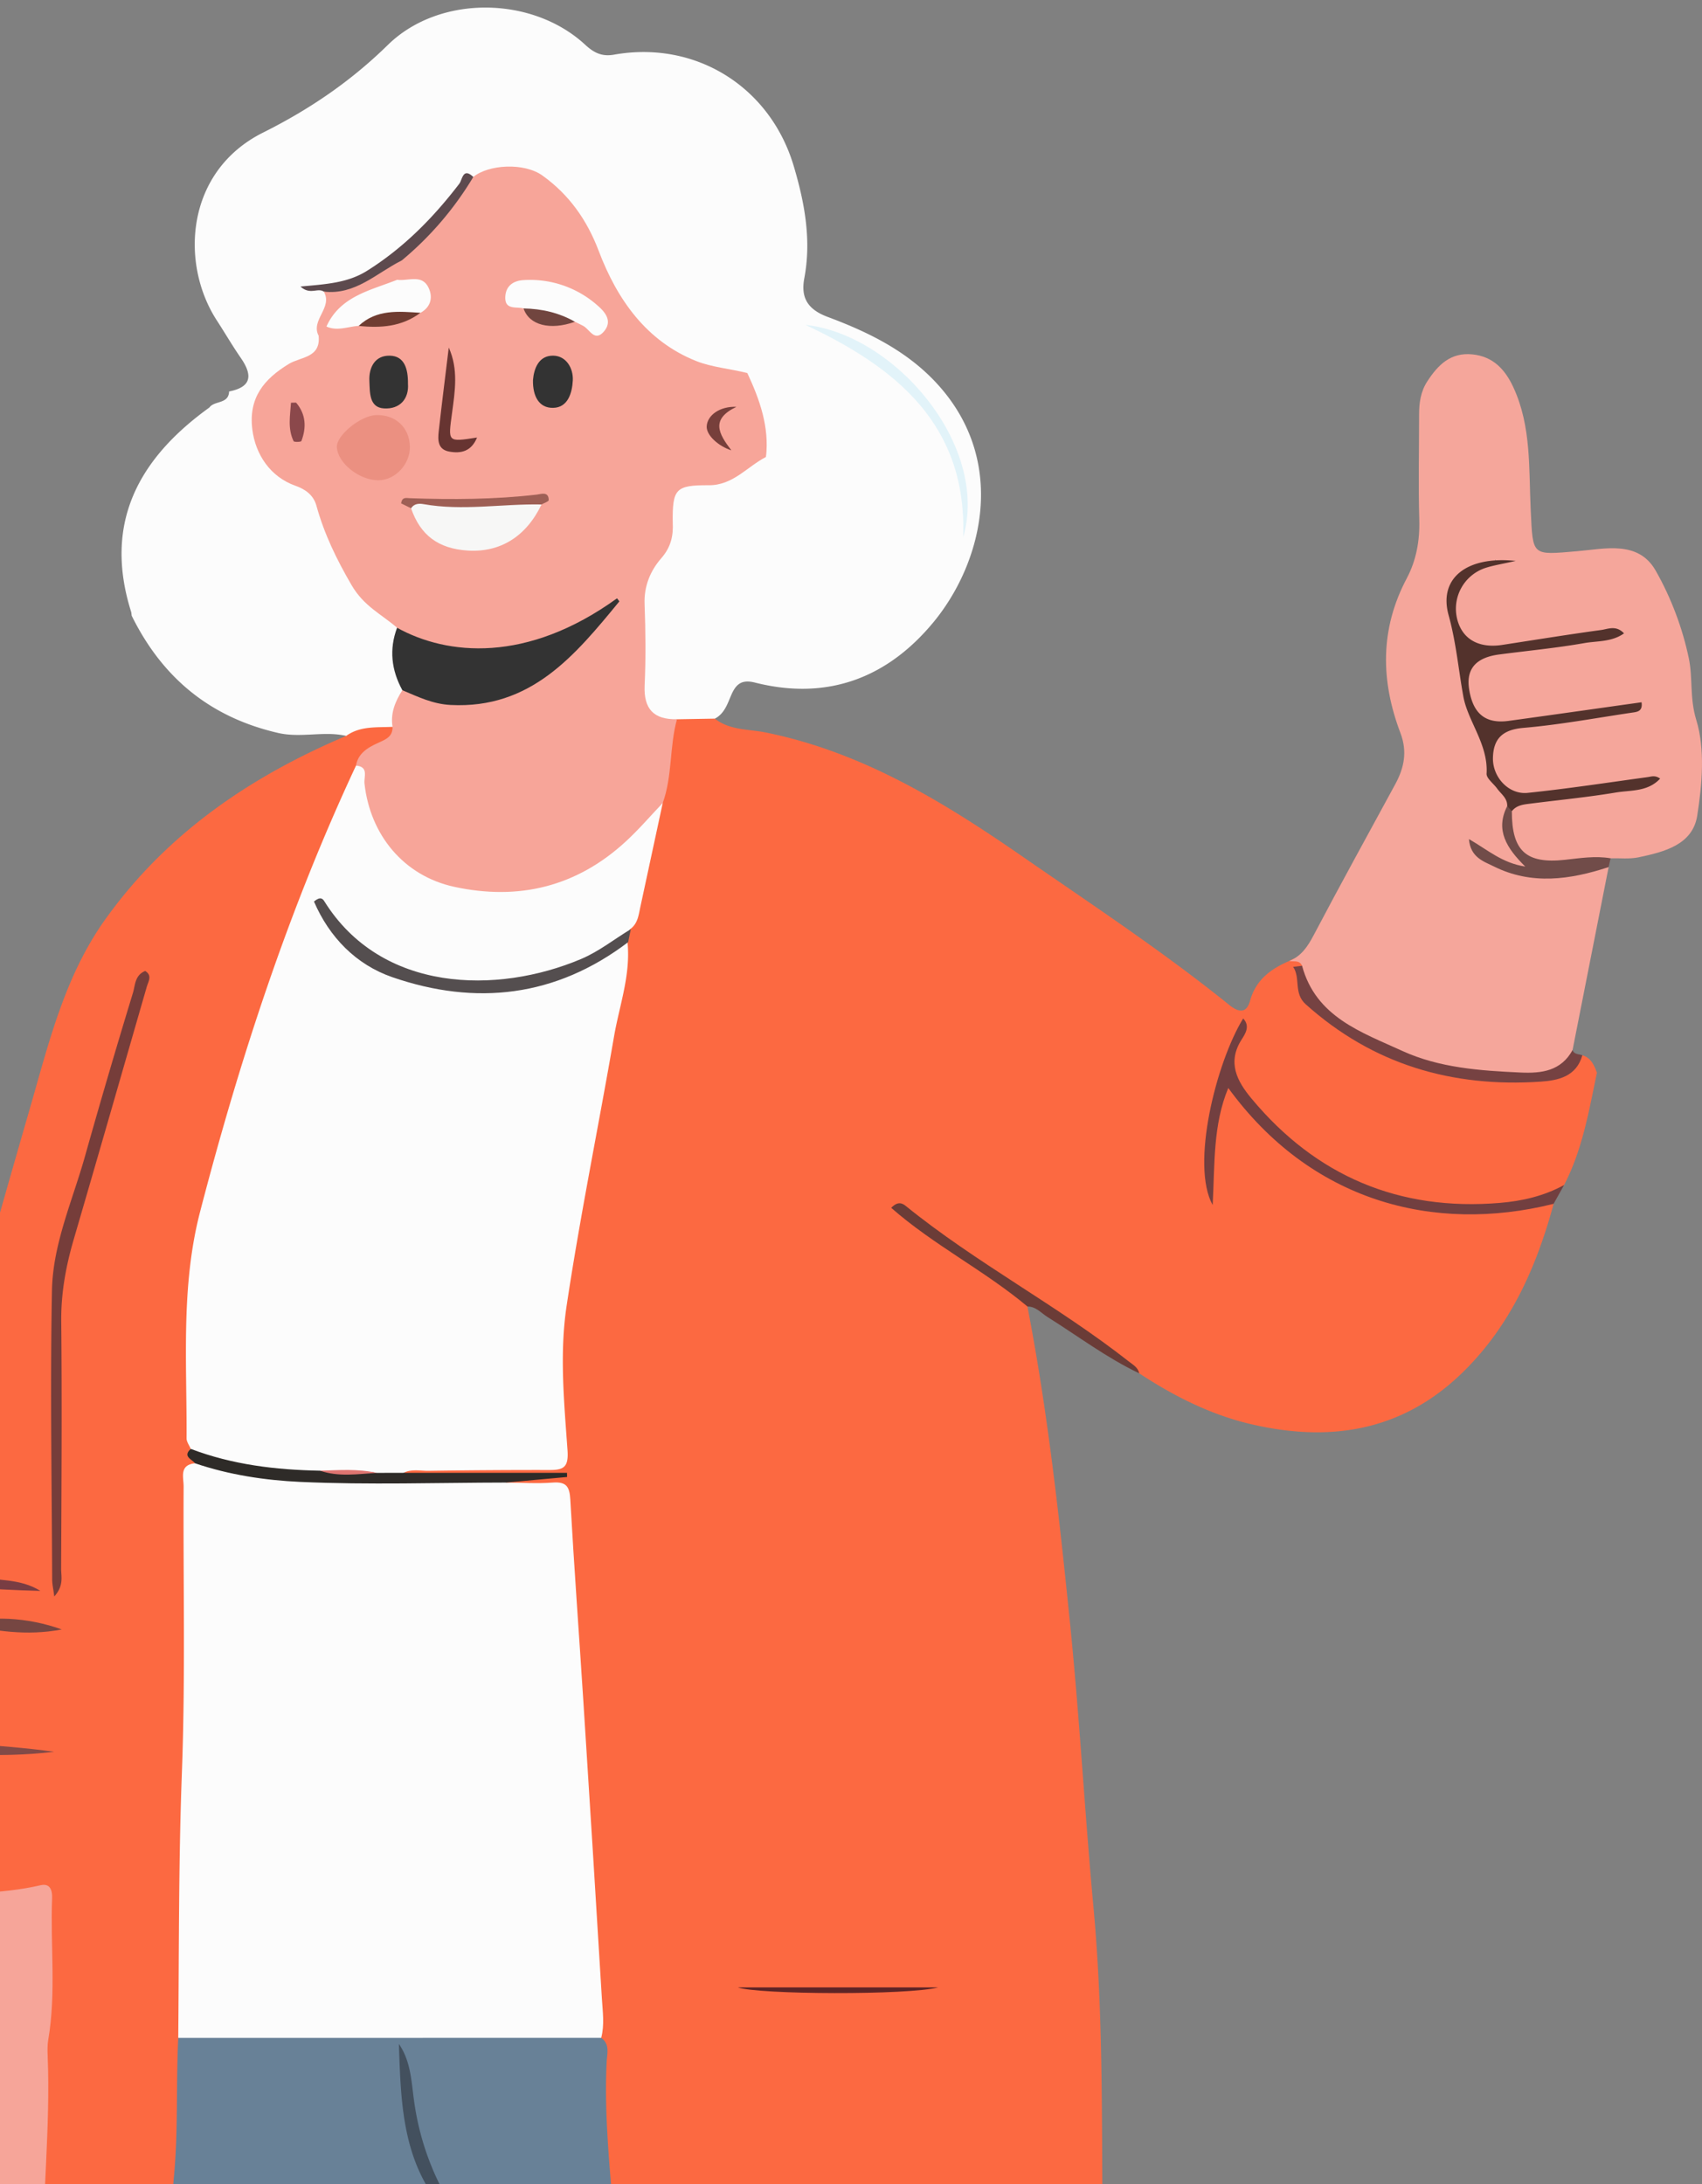 <svg width="60" height="77" fill="none" xmlns="http://www.w3.org/2000/svg"><rect width="100%" height="100%" fill="#808080" stroke="none"/><path d="M56.296 37.816c-.283 1.349-.51 2.714-1.157 3.957-.486.64-1.243.71-1.926.778-3.707.368-6.837-.78-9.242-3.695-.693-.84-.765-1.267-.404-2.074-.568 1.166-.961 3.174-.926 4.656-.093-.76.047-1.57.218-2.372.058-.275.068-.652.43-.736.337-.08.453.266.607.462 1.557 1.97 3.582 3.181 6.024 3.667 1.293.257 2.61.208 3.914-.012.31-.052.621-.264.936-.01-.617 2.272-1.554 4.371-3.295 6.028-2.121 2.018-4.653 2.38-7.388 1.737-1.416-.333-2.71-.988-3.927-1.789-2.45-1.801-5.064-3.362-7.547-5.116-.222-.157-.456-.29-.512-.372.986.8 2.256 1.493 3.4 2.358.28.212.703.311.718.775.72 3.72 1.129 7.478 1.51 11.245.334 3.313.513 6.638.82 9.95.407 4.395.249 8.794.355 13.19.017.733-.172 1.051-.95.975-.354-.035-.768-.14-1.094.16-.607.397-1.283.189-1.933.222a9.652 9.652 0 00-.466.004c-3.831.054-7.663.025-11.495.015-1.13-.003-1.424-.352-1.492-1.49-.17-2.81-.38-5.617-.416-8.433-.223-2.91-.333-5.829-.575-8.737-.271-3.264-.259-6.545-.63-9.802-.068-.583-.278-.83-.861-.814-.402.01-.827.062-1.184-.212-.068-.17.009-.266.172-.27.594-.016 1.188-.047 1.504-.013-.438.042-1.139-.011-1.86.066-1.13.12-2.277.227-3.404-.087.18-.44.18-.458.797-.47 1.259-.025 2.518 0 3.777-.012.894-.008.941-.032.888-.933-.206-3.53.35-6.975 1.018-10.423.442-2.28.954-4.548 1.256-6.854-.02-.24.05-.461.137-.68.563-1.448.683-3.003 1.072-4.494.14-.681.27-1.363.319-2.058.024-.352.073-.698.422-.901.45-.144.894-.227 1.294.131.526.418 1.19.367 1.793.489 3.407.69 6.28 2.453 9.079 4.392 2.45 1.696 4.938 3.337 7.26 5.212.325.263.61.315.735-.144.204-.74.73-1.125 1.383-1.405.197-.128.374-.148.505.09-.132.679.075 1.19.633 1.638 2.227 1.787 4.772 2.478 7.587 2.326.64-.034 1.138-.341 1.608-.73.306.091.413.35.513.614z" fill="#FC6941"/><path d="M12.203 25.942c-.793-.182-1.587.084-2.405-.105-2.404-.556-4.079-1.952-5.155-4.13l-.016-.124c-.993-3.134.253-5.415 2.753-7.216.18-.253.679-.112.697-.567.819-.161.82-.592.408-1.188-.295-.427-.556-.877-.839-1.312-1.308-2.012-1.105-5.262 1.63-6.627 1.637-.818 3.09-1.807 4.398-3.09 1.813-1.775 5.089-1.732 6.955-.006.308.285.59.426 1.018.35 2.864-.509 5.498 1.12 6.334 3.927.383 1.288.629 2.6.373 3.954-.132.697.128 1.104.823 1.364 1.518.566 2.958 1.28 4.037 2.56 2.294 2.72 1.365 6.178-.307 8.202-1.627 1.97-3.74 2.772-6.288 2.13-.438-.11-.652.017-.828.41-.14.315-.242.68-.591.86l-1.335.023c-.83.212-1.29-.047-1.348-.874a27.362 27.362 0 01.002-3.66c.028-.444.251-.832.505-1.186a3.32 3.32 0 00.522-1.093c.346-.928.931-1.427 2.008-1.38.558.025 1.076-.327 1.28-.944a1.44 1.44 0 01.108-.213c.432-.897.071-1.716-.265-2.531-.052-.125-.24-.089-.372-.11-.966-.333-2.025-.338-2.902-1.008-1.19-.908-1.976-2.07-2.503-3.439-.349-.906-.872-1.694-1.611-2.32-.753-.637-1.613-.545-2.48-.287-.622.245-.894.855-1.297 1.31a11.3 11.3 0 01-2.624 2.168c-.44.266-.912.497-1.464.349-.105-.029.031-.018-.078-.025.034.05.1.046.144.089.236.23.236.5.1.758-.15.282-.151.577-.155.878.04.659-.455.863-.924 1.103-.852.436-1.518 1.008-1.37 2.095.114.83.45 1.525 1.273 1.867.484.201.819.5.972 1.025.44 1.506 1.096 2.884 2.404 3.853.132.098.252.212.295.383-.07.74.066 1.458.234 2.172-.116.468-.217.941-.455 1.37-.54.17-1.075.386-1.661.235z" fill="#FCFCFC"/><path d="M45.902 34.046c-.093-.213-.293-.135-.453-.168.428-.172.651-.512.862-.911.94-1.784 1.913-3.55 2.876-5.322.312-.576.432-1.145.183-1.802-.7-1.844-.728-3.666.226-5.463.332-.626.459-1.329.437-2.063-.035-1.232-.006-2.466-.006-3.699 0-.415.052-.809.29-1.175.378-.583.824-1.027 1.588-.95.736.073 1.158.537 1.449 1.168.639 1.388.537 2.886.609 4.348.078 1.603.025 1.56 1.632 1.423.981-.083 2.16-.392 2.773.686.541.95.945 2.023 1.168 3.092.144.694.026 1.4.261 2.166.318 1.038.208 2.268.035 3.377-.162 1.032-1.17 1.28-2.07 1.47-.317.066-.655.026-.984.034-.73.357-1.53.324-2.296.31-.847-.014-1.341-.81-1.307-1.88.145-.491.528-.564.969-.572 1.202-.023 2.367-.33 3.553-.472.106-.033.009.102.015-.007.001-.018-.023-.018-.075-.01-1.235.193-2.454.504-3.716.487-1.02-.013-1.702-.968-1.376-1.93.207-.611.74-.672 1.27-.694 1.092-.046 2.149-.316 2.797-.388-.592.096-1.608.29-2.64.38-.217.02-.435.007-.653.05-.907.177-1.442-.171-1.642-1.002-.201-.831.219-1.515 1.06-1.585 1.19-.099 2.353-.375 3.216-.464-.964.139-2.244.364-3.532.512-.89.102-1.567-1.328-1.102-2.255.292-.582.755-.9 1.3-.916.213-.052.033-.14.1-.053.017.02-.002.038-.056.05-1.516.361-1.965 1.574-1.028 2.819.21.28.366.487.155.869-.383.689-.155 1.324.36 1.857.19.199.457.35.39.667-.165.79.003 1.458.636 1.99.084.07.085.197.087.307-.189.66-.231 1.29.34 1.812.112.103.288.231.177.408-.13.212-.34.11-.515.044-.299-.111-.62-.18-.752-.316.995.69 2.214.457 3.42.303.26-.033.512-.227.775-.011l-1.272 6.453c-.137.685-.635.932-1.251.953-2.842.094-5.454-.549-7.672-2.44-.472-.402-.694-.873-.611-1.487z" fill="#F5A69B"/><path d="M45.901 34.046c.488 1.809 2.095 2.342 3.534 3.002 1.306.598 2.746.697 4.174.762.746.034 1.421-.056 1.827-.79.062.162.223.134.346.181-.209.751-.852.888-1.47.93-3.122.21-5.912-.603-8.282-2.727-.437-.392-.174-.925-.444-1.32l.316-.038z" fill="#764242"/><path d="M53.297 28.597c-.004 1.404.504 1.861 1.868 1.714.535-.058 1.072-.147 1.613-.054l-.07.31c-1.354.445-2.717.641-4.052-.026-.346-.172-.82-.31-.872-.962.665.384 1.174.847 1.985.969-.656-.647-1.065-1.286-.636-2.13.107.012.123.107.163.18z" fill="#714C49"/><path d="M1.97 99.159c-.132-.164-.112-.36-.113-.55-.013-2.898-.159-5.803.002-8.692.14-2.52-.216-4.984-.376-7.472-.02-.303.038-.594.016-.89.648-.432 1.378-.235 2.071-.244 2.077-.026 2.035-.012 2.132-2.07.105-2.23.349-4.451.33-6.687-.003-.273.036-.546.24-.762.315-.212.676-.2 1.03-.2 4.267-.007 8.534-.006 12.801 0 .378.001.774-.04 1.09.248.312.218.21.551.195.83-.14 2.71.364 5.389.36 8.09-.002.732.474.805 1.054.803 3.557-.01 7.114-.008 10.67-.008.355 0 .71.01 1.066.014.338.762.116 1.558.083 2.324-.083 1.882-.162 3.768-.316 5.645-.197 2.395-.411 4.788-.501 7.19-.087 2.32-.358 4.63-.386 6.954-.005.434.004.869-.11 1.293.223-.909.114-1.842.172-2.763.24-3.816.394-7.639.698-11.45a225.8 225.8 0 00.486-8.177c.015-.343-.004-.719.256-1.01l1.941.003a123.389 123.389 0 01-.599 6.357 394.56 394.56 0 00-.698 6.59c-.295 2.96-.578 5.92-.858 8.881-.26 2.744-.527 5.487-.756 8.233-.256 3.075-.473 6.154-.708 9.231-.217 1.35-.278 2.712-.323 4.077-.018.578.015 1.197-.658 1.495-.244.283-.584.279-.908.28-2.76.015-5.52.014-8.28.002-.274-.001-.547-.022-.794-.164-.378-.349-.387-.837-.445-1.289-.59-4.591-1.247-9.174-1.816-13.768-.5-4.024-1.142-8.03-1.516-12.068-.1-1.085-.121-2.177-.163-3.266-.033-.108-.128.035-.028-.011.023-.011.038.013.04.071.08 2.57.09 5.138-.103 7.707-.127 1.691-.1 3.393-.153 5.088-.08 2.489-.193 4.979-.243 7.47a200.54 200.54 0 01-.372 8.528c-.358 1.705-.358 1.706-2.116 1.706-2.456 0-4.912.005-7.368-.003-.552-.002-1.118.004-1.355-.657-.506-2.743-.854-5.51-1.23-8.273-.687-5.041-1.38-10.081-2.051-15.124-.512-3.839-1.177-7.663-1.29-11.547 0-.017-.04-.033-.029-.025.24 2.445.24 4.924.197 7.404-.006.244-.036.496-.269.656z" fill="#688197"/><path d="M54.77 42.438c-4.253 1.06-8.57-.1-11.47-4.084-.542 1.307-.473 2.666-.55 4.127-.783-1.407.12-5.017 1.075-6.578.255.268.077.538-.052.74-.52.81-.161 1.473.341 2.078 2.277 2.74 5.209 3.98 8.757 3.685.78-.064 1.563-.242 2.268-.632l-.37.663z" fill="#723F40"/><path d="M36.22 46.058c-1.513-1.269-3.307-2.164-4.803-3.479.228-.234.384-.172.515-.065 2.488 2.017 5.346 3.505 7.862 5.482.152.12.323.208.366.417-1.15-.547-2.163-1.316-3.236-1.987-.223-.14-.406-.37-.705-.368z" fill="#6B3C37"/><path d="M21.194 71.84l-14.91.002c-.292-.277-.268-.646-.271-.997-.054-6.098.272-12.192.17-18.291-.007-.487-.007-1.03.684-1.116 3.359.773 6.779.648 10.188.69.27.003.55-.034.793.136.546.004 1.095.042 1.637.001.476-.036.594.138.62.594.133 2.373.308 4.744.46 7.116.223 3.492.443 6.984.653 10.476.028.462.098.929-.024 1.39z" fill="#FCFCFC"/><path d="M22.12 33.213c.12 1.152-.286 2.232-.476 3.338-.546 3.167-1.195 6.318-1.671 9.495-.251 1.67-.087 3.385.033 5.072.043.597-.125.705-.631.704a263.4 263.4 0 00-4.263.028c-.296.004-.601-.07-.887.071-.225.292-.542.177-.83.189-.714-.15-1.438-.062-2.158-.08-1.536-.02-3.043-.211-4.488-.767-.36-.298-.347-.716-.374-1.127-.275-4.186.367-8.23 1.76-12.184 1.046-2.968 1.952-5.986 3.203-8.88.314-.726.612-1.464 1.097-2.103.484-.22.577.122.619.463.07.58.273 1.11.518 1.635.587 1.26 1.617 1.932 2.946 2.08 2.378.265 4.44-.397 6.029-2.28.213-.252.354-.653.816-.559l-.788 3.66c-.063.29-.09.595-.363.789-.958 1.25-2.383 1.61-3.804 1.852-2.298.39-4.477.122-6.255-1.61-.21-.205-.356-.462-.592-.691 1.775 2.544 4.992 2.885 7.802 2.121.987-.268 1.83-.83 2.756-1.216z" fill="#FCFCFC"/><path d="M23.363 28.308c-.43.451-.836.927-1.293 1.348-1.732 1.602-3.784 2.102-6.06 1.606-1.772-.385-2.963-1.824-3.161-3.643-.025-.23.159-.593-.3-.629-.173-.434.16-.61.419-.826.265-.222.655-.24.87-.541-.078-.483.095-.897.346-1.291.213-.183.41-.036.611.029 1.803.581 3.392.169 4.786-1.063.592-.523 1.102-1.134 1.703-1.652-1.996 1.331-4.136 1.808-6.47 1.06-.321-.102-.724-.132-.816-.577-.55-.475-1.169-.755-1.604-1.501-.53-.91-.964-1.803-1.24-2.802-.102-.37-.383-.576-.74-.702-.882-.312-1.407-1.096-1.519-1.985-.14-1.121.418-1.781 1.288-2.31.417-.254 1.129-.208 1.05-.992.095-.14.048-.381.293-.417.398-.07.8-.06 1.2-.04.67-.128 1.376-.112 1.978-.5.298-.704.269-.739-.711-.847-.76-.316-.035-.602.016-.904.997-.867 1.76-1.951 2.676-2.892.541-.441 1.79-.512 2.437-.049.933.668 1.569 1.56 1.984 2.657.65 1.714 1.682 3.186 3.445 3.886.54.214 1.196.27 1.794.42.755.654 1.028 1.88.658 2.958-.491.772-1.174 1.228-2.107 1.141-.897-.082-.951.612-1.18 1.165.024.473-.063.873-.405 1.265-.381.437-.613.981-.588 1.616.036.954.046 1.911.002 2.864-.038.84.325 1.212 1.14 1.195-.268.968-.157 2-.502 2.953z" fill="#F7A599"/><path d="M22.144 33.213c-2.547 1.935-5.368 2.254-8.32 1.233-1.274-.442-2.213-1.406-2.756-2.665.224-.186.307-.101.364-.011 2.012 3.229 6.092 3.289 9.052 2.038.637-.27 1.17-.701 1.753-1.052l-.093.457z" fill="#544E4F"/><path d="M6.722 51.076c1.47.56 3.003.742 4.563.77.661.105 1.332-.038 1.993.077l.946-.002h5.764l.003.147-2.143.196c-2.423.003-4.85.087-7.268-.023-1.24-.057-2.505-.248-3.707-.657-.279-.102-.56-.203-.15-.508z" fill="#2E2B28"/><path d="M33.075 70.06c-1.029.281-6.37.257-7.067 0h7.067z" fill="#5D2426"/><path d="M-2.937 66.767c-.51-.086-.718-.456-.828-.904-.17-.686-.325-1.376-.486-2.065-.347-.548-.347-1.191-.474-1.796-.087-.417.167-.662.59-.715 1.372.151 2.736.394 4.126.417.377.006.76.036 1.051.045.198-.002.09-.14.118-.033.004.014-.022.025-.076.021-1.543-.1-3.103-.03-4.616-.454-.29-.082-.588-.126-.787-.387-.223-.41-.142-.857-.164-1.291.016-.2-.04-.39-.087-.58l-.021-1.825c.252-.638.277-1.352.656-1.947.505-.105.965.134 1.425.247 1.062.26 2.146.296 2.912.41a22.065 22.065 0 01-3.332-.503c-.267-.063-.561-.096-.492-.493 1.488-5.282 2.952-10.57 4.476-15.841.665-2.302 1.226-4.66 2.657-6.662 2.165-3.03 5.11-5.034 8.492-6.468.496-.357 1.074-.293 1.635-.32.008.332-.21.43-.477.552-.357.162-.733.354-.811.816-2.365 5.056-4.095 10.333-5.496 15.726-.684 2.633-.462 5.318-.477 7.989 0 .123.096.248.147.371-.29.27.034.358.15.508-.564.06-.4.497-.401.816-.018 3.365.065 6.733-.061 10.094-.117 3.117-.1 6.232-.128 9.348-.079 1.609 0 3.22-.147 4.83-.13 1.411-.133 2.835-.157 4.254-.008.514-.229.65-.703.64-1.259-.024-2.518-.01-3.778-.013-.055-.251.088-.6-.33-.672.202-4.12.343-8.244.404-12.368.028-1.852.286-1.816-1.762-1.577-.92.108-1.854.228-2.748-.17z" fill="#FC6941"/><path d="M-2.937 66.767c1.462-.016 2.926.024 4.368-.307.334-.077.417.176.406.455-.065 1.661.147 3.33-.135 4.986-.032.187-.03.382-.022.572.102 2.513-.193 5.017-.166 7.527.003.36-.123.63-.346.882-1.48.998-1.74 2.603-2.097 4.17-.238 1.044-.104 2.182-.782 3.121-.162.226.055.41.169.58.345.517.706 1.023 1.06 1.534-.404.786-.882.856-1.595.265-1.81-1.502-2.232-3.486-1.916-5.682.3-2.079 1.173-3.979 2.193-5.776.591-1.04.196-1.98.079-2.931-.388-3.134-.89-6.253-1.216-9.395z" fill="#F6A599"/><path d="M-3.423 54.913c.753.578 1.682.486 2.54.661.77.158 1.594.06 2.307.51-1.822-.057-3.64-.116-5.359-.831.011-.355.27-.335.512-.34z" fill="#793D43"/><path d="M13.998 22.13c1.766.978 4.573 1.26 7.753-1.037.028.039.088.103.08.111-1.56 1.9-3.113 3.793-5.946 3.648-.633-.032-1.152-.29-1.701-.52-.386-.707-.472-1.439-.186-2.202z" fill="#333"/><path d="M28.392 11.452c3.143.336 6.502 4.24 5.562 7.495.145-3.978-2.364-5.992-5.562-7.495z" fill="#E2F3F9"/><path d="M16.685 6.238a11.493 11.493 0 01-2.524 2.945c-.316.294-.647.57-.988.834-.536.413-1.128.481-1.76.262-.22-.145-.483.132-.82-.178.874-.082 1.651-.118 2.347-.555 1.293-.812 2.332-1.869 3.25-3.067.11-.142.125-.591.495-.241z" fill="#5D4A4E"/><path d="M23.715 18.416c-.01-1.181.097-1.316 1.274-1.31.855.004 1.348-.655 2.013-.996.085.885-.671 1.216-1.209 1.246-.913.052-1.625.225-2.078 1.06z" fill="#FCFCFC"/><path d="M11.413 10.28c1.114.13 1.862-.657 2.748-1.097.023.214-.13.302-.272.419-.208.17-.075.236.112.261.054.173-.057.27-.188.302-.905.218-1.617.76-2.305 1.345l-.275.328c-.293-.56.514-.994.18-1.559z" fill="#F7A599"/><path d="M27.003 16.11c.122-1.063-.221-2.021-.658-2.96.941-.19.689.713.833 1.073.231.576.484 1.32-.175 1.886z" fill="#FCFCFC"/><path d="M53.297 28.597l-.164-.18c.011-.28-.217-.426-.357-.62-.128-.178-.38-.359-.37-.526.06-1.033-.659-1.837-.819-2.716-.173-.95-.252-1.898-.52-2.869-.362-1.31.65-2.094 2.365-1.912-.483.11-.782.155-1.066.247a1.515 1.515 0 00-1.008 1.755c.162.738.748 1.09 1.6.959 1.162-.178 2.322-.367 3.487-.526.242-.033.526-.178.806.119-.437.31-.944.263-1.395.342-.994.176-2.003.27-3.005.402-.825.108-1.172.512-1.06 1.226.135.866.579 1.227 1.395 1.115 1.561-.214 3.12-.437 4.683-.656.05.335-.172.341-.352.368-1.27.189-2.537.425-3.814.535-.728.063-1.056.374-1.073 1.053-.017.687.558 1.307 1.225 1.238 1.413-.147 2.818-.362 4.226-.555.134-.018.264-.076.443.052-.436.471-1.037.403-1.559.49-.996.167-2.003.263-3.005.391-.243.031-.494.05-.663.268z" fill="#53322C"/><path d="M14.062 72.055c.436.631.44 1.37.543 2.063a9.517 9.517 0 001.448 3.861c.55.846.597 1.87.73 2.83.426 3.072.786 6.153 1.144 9.234.145 1.243.223 2.494.324 3.742.005.059-.065.124-.202.366-.212-1.447-.426-2.715-.578-3.99-.306-2.568-.52-5.148-.94-7.703-.093-.565-.104-1.137-.191-1.706a10.582 10.582 0 00-1.318-3.734c-.862-1.505-.903-3.256-.96-4.963z" fill="#43505E"/><path d="M13.278 51.923c-.668.04-1.338.149-1.995-.077.668-.019 1.335-.073 1.995.077z" fill="#DF7571"/><path d="M19.09 17.784c-.538 1.127-1.453 1.698-2.602 1.625-1.034-.066-1.67-.54-1.996-1.49.025-.367.318-.252.494-.236 1.174.108 2.342.092 3.509-.08.21-.032.443-.03.595.181z" fill="#F7F7F6"/><path d="M14.45 15.755c.006.615-.522 1.175-1.11 1.176-.677.001-1.438-.607-1.465-1.171-.02-.41.832-1.107 1.38-1.127.69-.024 1.187.443 1.194 1.122z" fill="#EB9081"/><path d="M18.457 10.873c-.258-.071-.667.068-.644-.412.02-.396.299-.57.657-.588a3.59 3.59 0 012.61.91c.284.247.51.559.204.909-.326.37-.496-.083-.727-.205-.095-.05-.192-.096-.288-.144-.641-.013-1.25-.154-1.812-.47zm-6.949.637c.485-1.072 1.549-1.27 2.493-1.647.378.054.863-.204 1.098.263.167.33.107.69-.277.902-.718.193-1.47.222-2.178.46-.379.025-.754.196-1.136.023z" fill="#FCFCFC"/><path d="M14.382 13.53c.038.518-.275.905-.852.867-.524-.034-.489-.577-.508-.96-.026-.487.2-.916.73-.898.496.016.636.447.63.99zm4.407-.133c.034-.405.202-.865.714-.859.448.006.711.43.69.873-.023.436-.17.958-.693.967-.5.01-.723-.413-.711-.98z" fill="#333"/><path d="M15.82 12.252c.346.768.218 1.542.117 2.298-.139 1.042-.175 1.037.88.874-.2.49-.567.574-.989.494-.4-.076-.396-.41-.362-.713.11-.986.235-1.969.354-2.953z" fill="#673431"/><path d="M19.09 17.784c-1.387-.028-2.774.234-4.162-.012-.15-.027-.331-.022-.436.146l-.35-.172c.027-.239.192-.187.304-.183 1.495.053 2.988.046 4.478-.127.147-.017.417-.126.42.194 0 .05-.166.103-.254.154z" fill="#9E5F55"/><path d="M18.457 10.873c.641.012 1.25.15 1.811.47-.875.312-1.618.12-1.811-.47z" fill="#71453F"/><path d="M12.644 11.489c.632-.596 1.409-.51 2.177-.462-.654.492-1.401.544-2.177.462z" fill="#6F3C31"/><path d="M25.961 14.342c-.918.439-.63.945-.178 1.534-.457-.146-.886-.533-.87-.846.02-.397.474-.714 1.048-.688z" fill="#773F3B"/><path d="M10.258 14.197c.136 0 .174-.01.185.002.344.41.363.872.182 1.35-.013.034-.258.041-.275.004-.216-.449-.12-.903-.092-1.356z" fill="#8B484B"/><path d="M1.914 56.28c-.038-.286-.075-.441-.075-.597-.012-3.397-.072-6.796-.007-10.193.031-1.648.734-3.184 1.173-4.76a275.827 275.827 0 011.683-5.734c.08-.265.063-.617.43-.767.258.16.111.368.056.559-.856 2.966-1.707 5.934-2.573 8.897-.278.95-.452 1.899-.442 2.9.029 2.904.008 5.81-.004 8.713-.001.282.104.594-.241.982z" fill="#763D3A"/><path d="M-4.082 61.496c-.135-.183-.226-.376-.137-.61 1.992.625 4.078.577 6.126.869-2.016.24-4.006.079-5.989-.259z" fill="#824A47"/><path d="M2.177 57.443c-1.29.241-2.304.035-3.48-.163.851-.343 2.276-.276 3.48.163z" fill="#764642"/></svg>